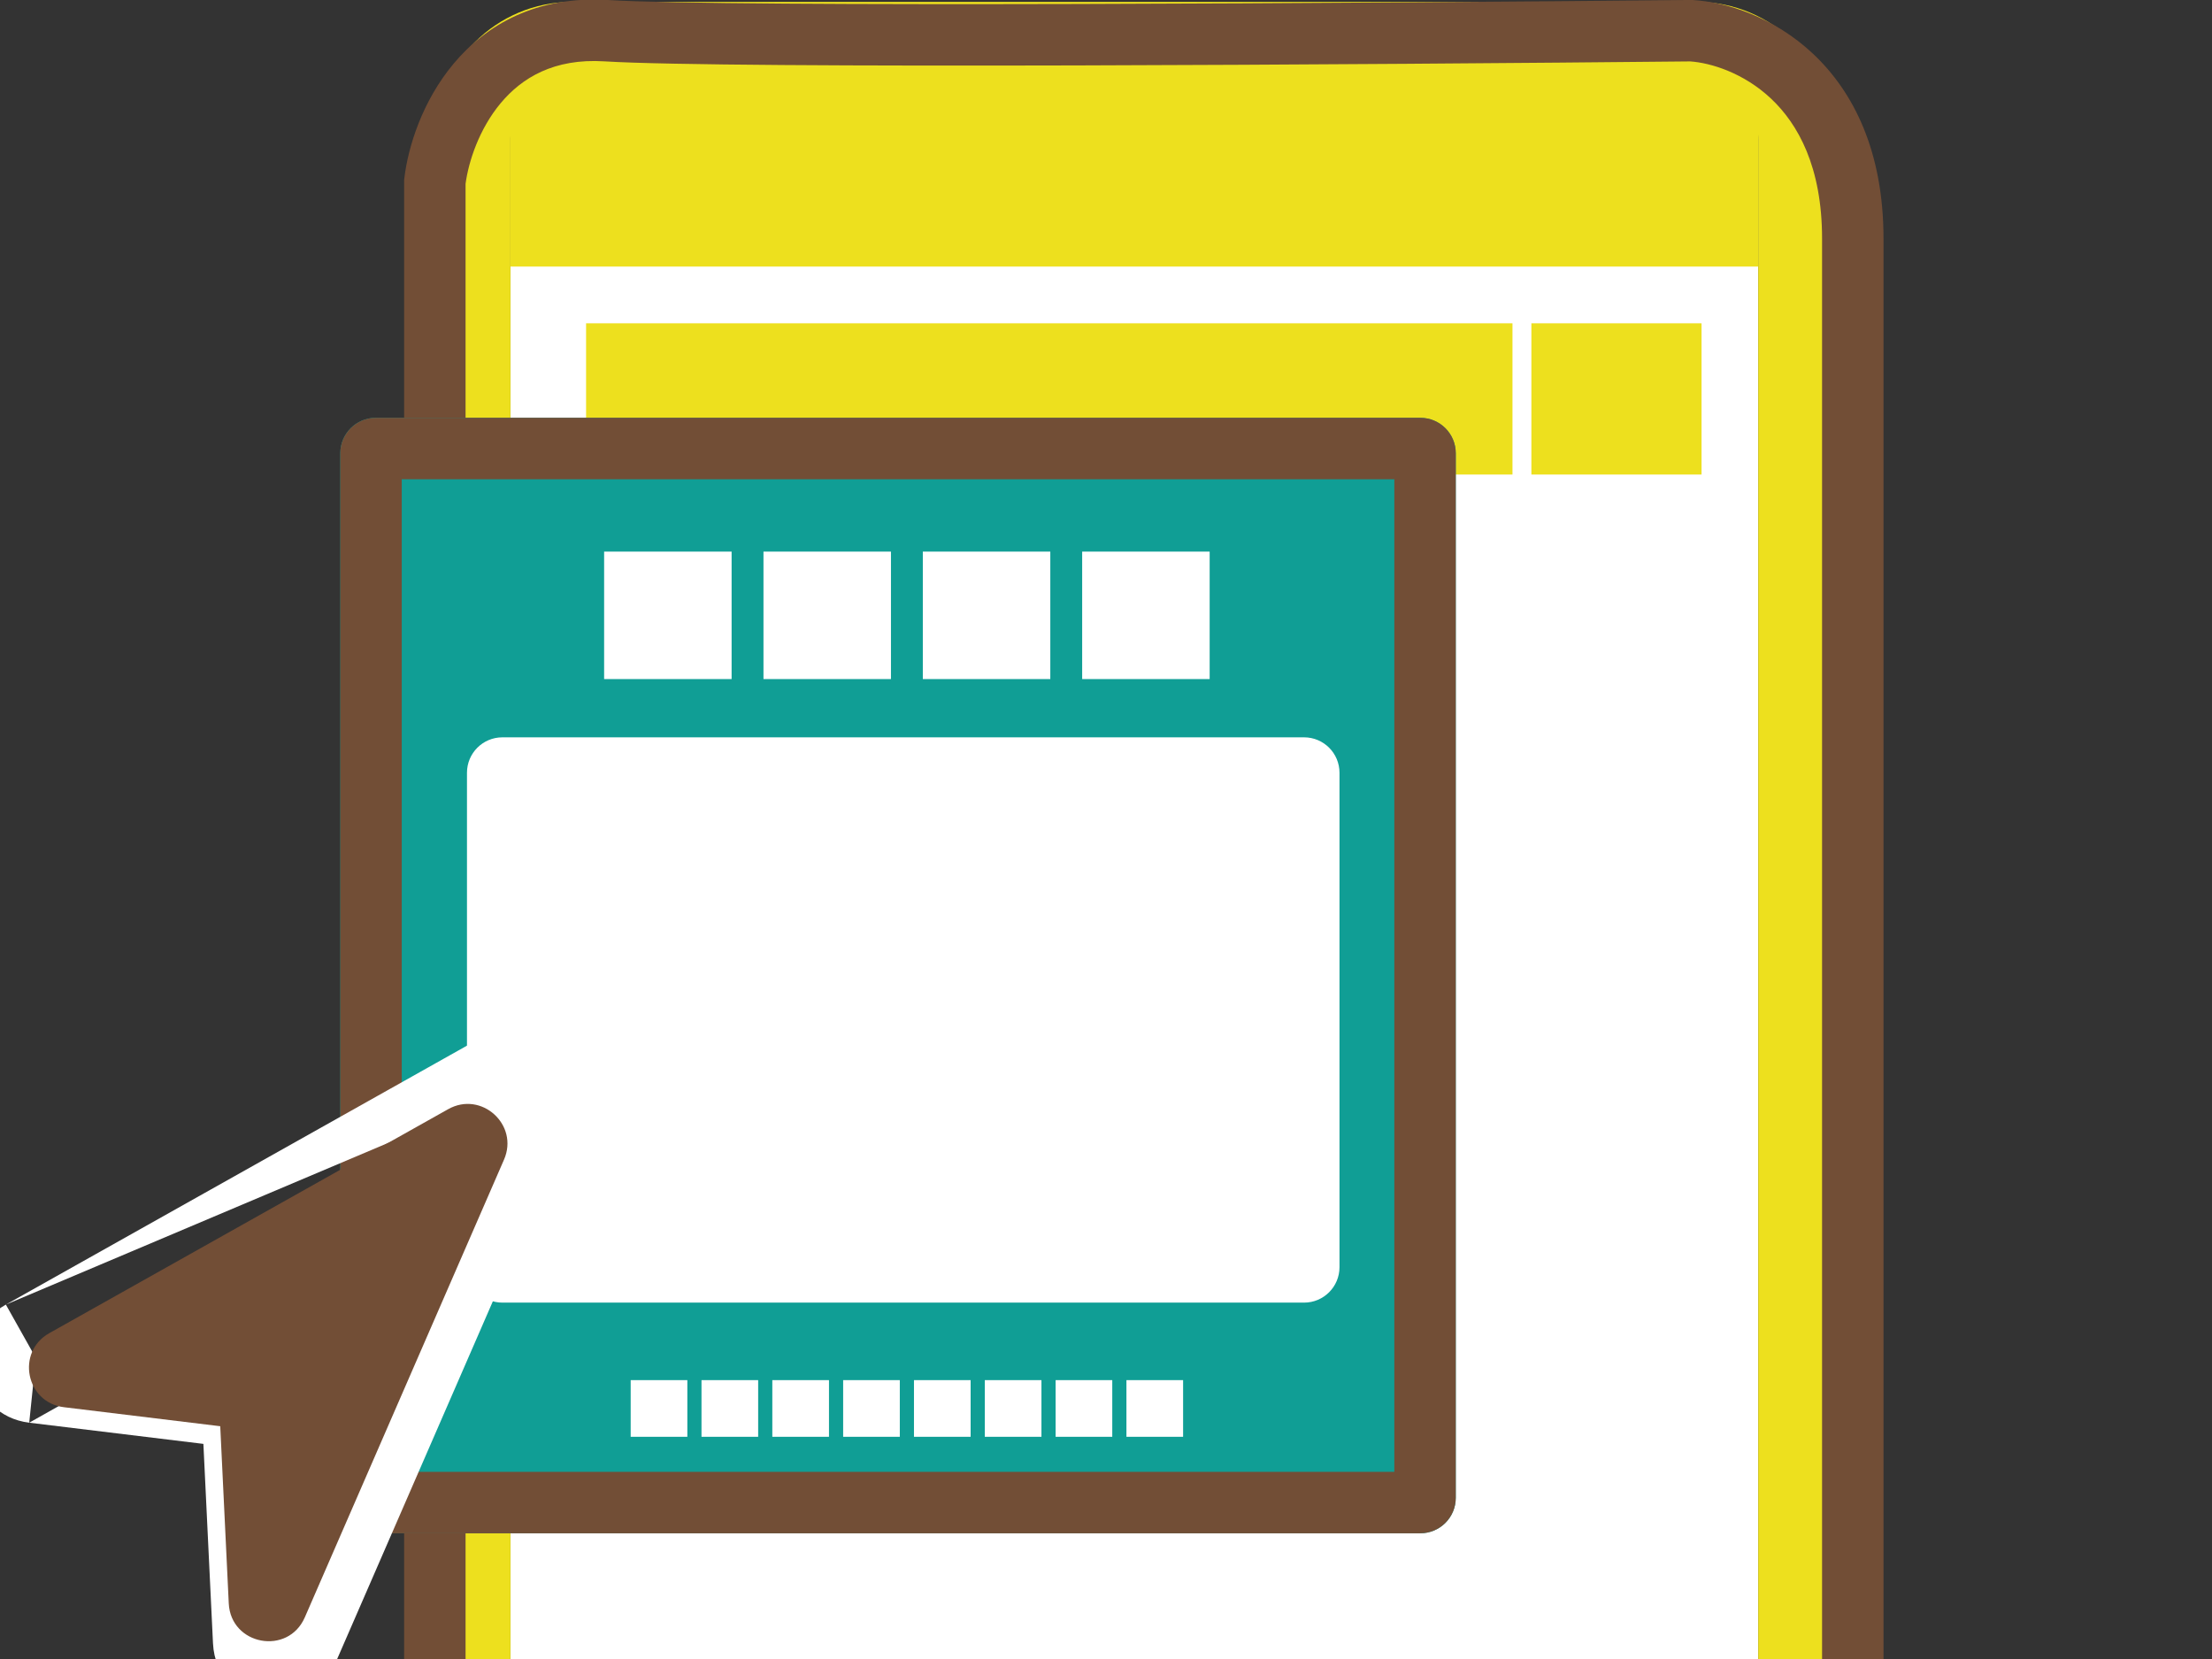 <svg width="180" height="135" viewBox="0 0 180 135" fill="none" xmlns="http://www.w3.org/2000/svg">
<rect x="0" y="0" width="180" height="135" fill="#333333" stroke="none"/>
<g clip-path="url(#clip0_682_1837)">
<path d="M41.538 11.308C41.538 8.546 43.777 6.308 46.538 6.308H138.077C140.838 6.308 143.077 8.546 143.077 11.308V152.077C143.077 154.838 140.838 157.077 138.077 157.077H46.538C43.777 157.077 41.538 154.838 41.538 152.077V11.308Z" fill="white"/>
<path fill-rule="evenodd" clip-rule="evenodd" d="M46.538 0.154H138.077C144.237 0.154 149.231 5.148 149.231 11.308V152.077C149.231 158.237 144.237 163.231 138.077 163.231H46.538C40.378 163.231 35.385 158.237 35.385 152.077V11.308C35.385 5.148 40.378 0.154 46.538 0.154ZM46.538 6.308C43.777 6.308 41.538 8.546 41.538 11.308V152.077C41.538 154.838 43.777 157.077 46.538 157.077H138.077C140.838 157.077 143.077 154.838 143.077 152.077V11.308C143.077 8.546 140.838 6.308 138.077 6.308H46.538Z" fill="#EDE01E"/>
<path d="M41.538 4.769H143.077V21.692H41.538V4.769Z" fill="#EDE01E"/>
<path d="M47.692 26.308H123.077V38.615H47.692V26.308Z" fill="#EDE01E"/>
<path d="M124.615 26.308H138.462V38.615H124.615V26.308Z" fill="#EDE01E"/>
<path fill-rule="evenodd" clip-rule="evenodd" d="M37.885 14.957V140.154H32.885V14.654L32.902 14.507C33.204 11.956 34.356 8.238 36.913 5.18C39.557 2.018 43.659 -0.36 49.479 0.001C59.273 0.609 112.21 0.254 137.579 -0.003L137.665 -0.004L137.75 0.001C140.462 0.159 144.33 1.358 147.546 4.387C150.838 7.487 153.269 12.334 153.269 19.416V135.54H148.269V19.416C148.269 13.577 146.312 10.093 144.119 8.027C141.885 5.924 139.219 5.115 137.537 4.997C112.276 5.253 59.186 5.614 49.169 4.992C45.076 4.738 42.467 6.333 40.748 8.388C38.988 10.493 38.125 13.152 37.885 14.957Z" fill="#724E36"/>
<path d="M27.692 36.882C27.692 35.29 28.983 34 30.574 34H115.58C117.172 34 118.462 35.29 118.462 36.882V121.888C118.462 123.479 117.171 124.769 115.58 124.769H30.574C28.983 124.769 27.692 123.479 27.692 121.888V36.882Z" fill="#109E95"/>
<path fill-rule="evenodd" clip-rule="evenodd" d="M32.692 39V119.769H113.462V39H32.692ZM30.574 34C28.983 34 27.692 35.29 27.692 36.882V121.888C27.692 123.479 28.983 124.769 30.574 124.769H115.58C117.171 124.769 118.462 123.479 118.462 121.888V36.882C118.462 35.29 117.172 34 115.58 34H30.574Z" fill="#724E36"/>
<path d="M38 62.882C38 61.29 39.29 60 40.882 60H106.118C107.71 60 109 61.29 109 62.882V103.118C109 104.71 107.71 106 106.118 106H40.882C39.29 106 38 104.71 38 103.118V62.882Z" fill="white"/>
<path d="M96.274 112.307V116.918H91.663V112.307H96.274Z" fill="white"/>
<path d="M90.51 112.307V116.918H85.9V112.307H90.51Z" fill="white"/>
<path d="M84.747 112.307V116.918H80.137V112.307H84.747Z" fill="white"/>
<path d="M78.984 112.307V116.918H74.374V112.307H78.984Z" fill="white"/>
<path d="M73.221 112.307V116.918H68.611V112.307H73.221Z" fill="white"/>
<path d="M67.458 112.307V116.918H62.847V112.307H67.458Z" fill="white"/>
<path d="M61.695 112.307V116.918H57.084V112.307H61.695Z" fill="white"/>
<path d="M55.932 112.307V116.918H51.321V112.307H55.932Z" fill="white"/>
<path d="M98.435 44.886V55.259H88.061V44.886H98.435Z" fill="white"/>
<path d="M85.468 44.886V55.259H75.094V44.886H85.468Z" fill="white"/>
<path d="M72.501 44.886V55.259H62.127V44.886H72.501Z" fill="white"/>
<path d="M59.534 44.886V55.259H49.16V44.886H59.534Z" fill="white"/>
<path d="M2.925 110.521L41.849 88.663C41.978 88.591 42.125 88.723 42.066 88.858L22.621 133.538C22.556 133.687 22.334 133.646 22.326 133.484L21.349 113.171C21.345 113.096 21.288 113.035 21.214 113.026L2.982 110.807C2.834 110.789 2.795 110.593 2.925 110.521Z" fill="white"/>
<path fill-rule="evenodd" clip-rule="evenodd" d="M31.729 100.08L18.281 107.632L21.818 108.063C24.178 108.35 26.017 110.208 26.309 112.534L31.729 100.08ZM46.651 90.854C48.622 86.325 43.708 81.885 39.401 84.303ZM39.401 84.303L41.849 88.663ZM0.477 106.161L39.401 84.303L41.849 88.663M0.477 106.161L2.919 110.51ZM2.378 115.771C-2.567 115.169 -3.866 108.6 0.477 106.161L2.919 110.51M46.651 90.854L27.205 135.533L22.621 133.538L27.205 135.533C25.029 140.533 17.594 139.17 17.332 133.724L22.326 133.484L17.332 133.724L16.551 117.495L2.378 115.771" fill="white"/>
<path d="M5.516 111.169L37.977 92.941C38.105 92.868 38.252 93.001 38.193 93.136L21.983 130.381C21.919 130.53 21.697 130.489 21.689 130.327L20.877 113.447C20.873 113.372 20.816 113.311 20.742 113.301L5.573 111.456C5.425 111.438 5.386 111.242 5.516 111.169Z" fill="#724E36"/>
<path fill-rule="evenodd" clip-rule="evenodd" d="M41.014 94.364L38.193 93.136L41.014 94.364L24.805 131.609L21.983 130.381L24.805 131.609C23.441 134.743 18.78 133.889 18.615 130.474L17.922 116.058L5.201 114.51C2.101 114.133 1.287 110.015 4.009 108.486C4.009 108.486 4.009 108.486 4.009 108.486L36.47 90.258C39.17 88.742 42.25 91.525 41.014 94.364ZM31.902 99.881L24.16 117.668L23.95 113.299C23.875 111.726 22.676 110.437 21.113 110.247L14.808 109.48L31.902 99.881Z" fill="#724E36"/>
</g>
<defs>
<clipPath id="clip0_682_1837">
<rect width="180" height="135" fill="white"/>
</clipPath>
</defs>
</svg>
